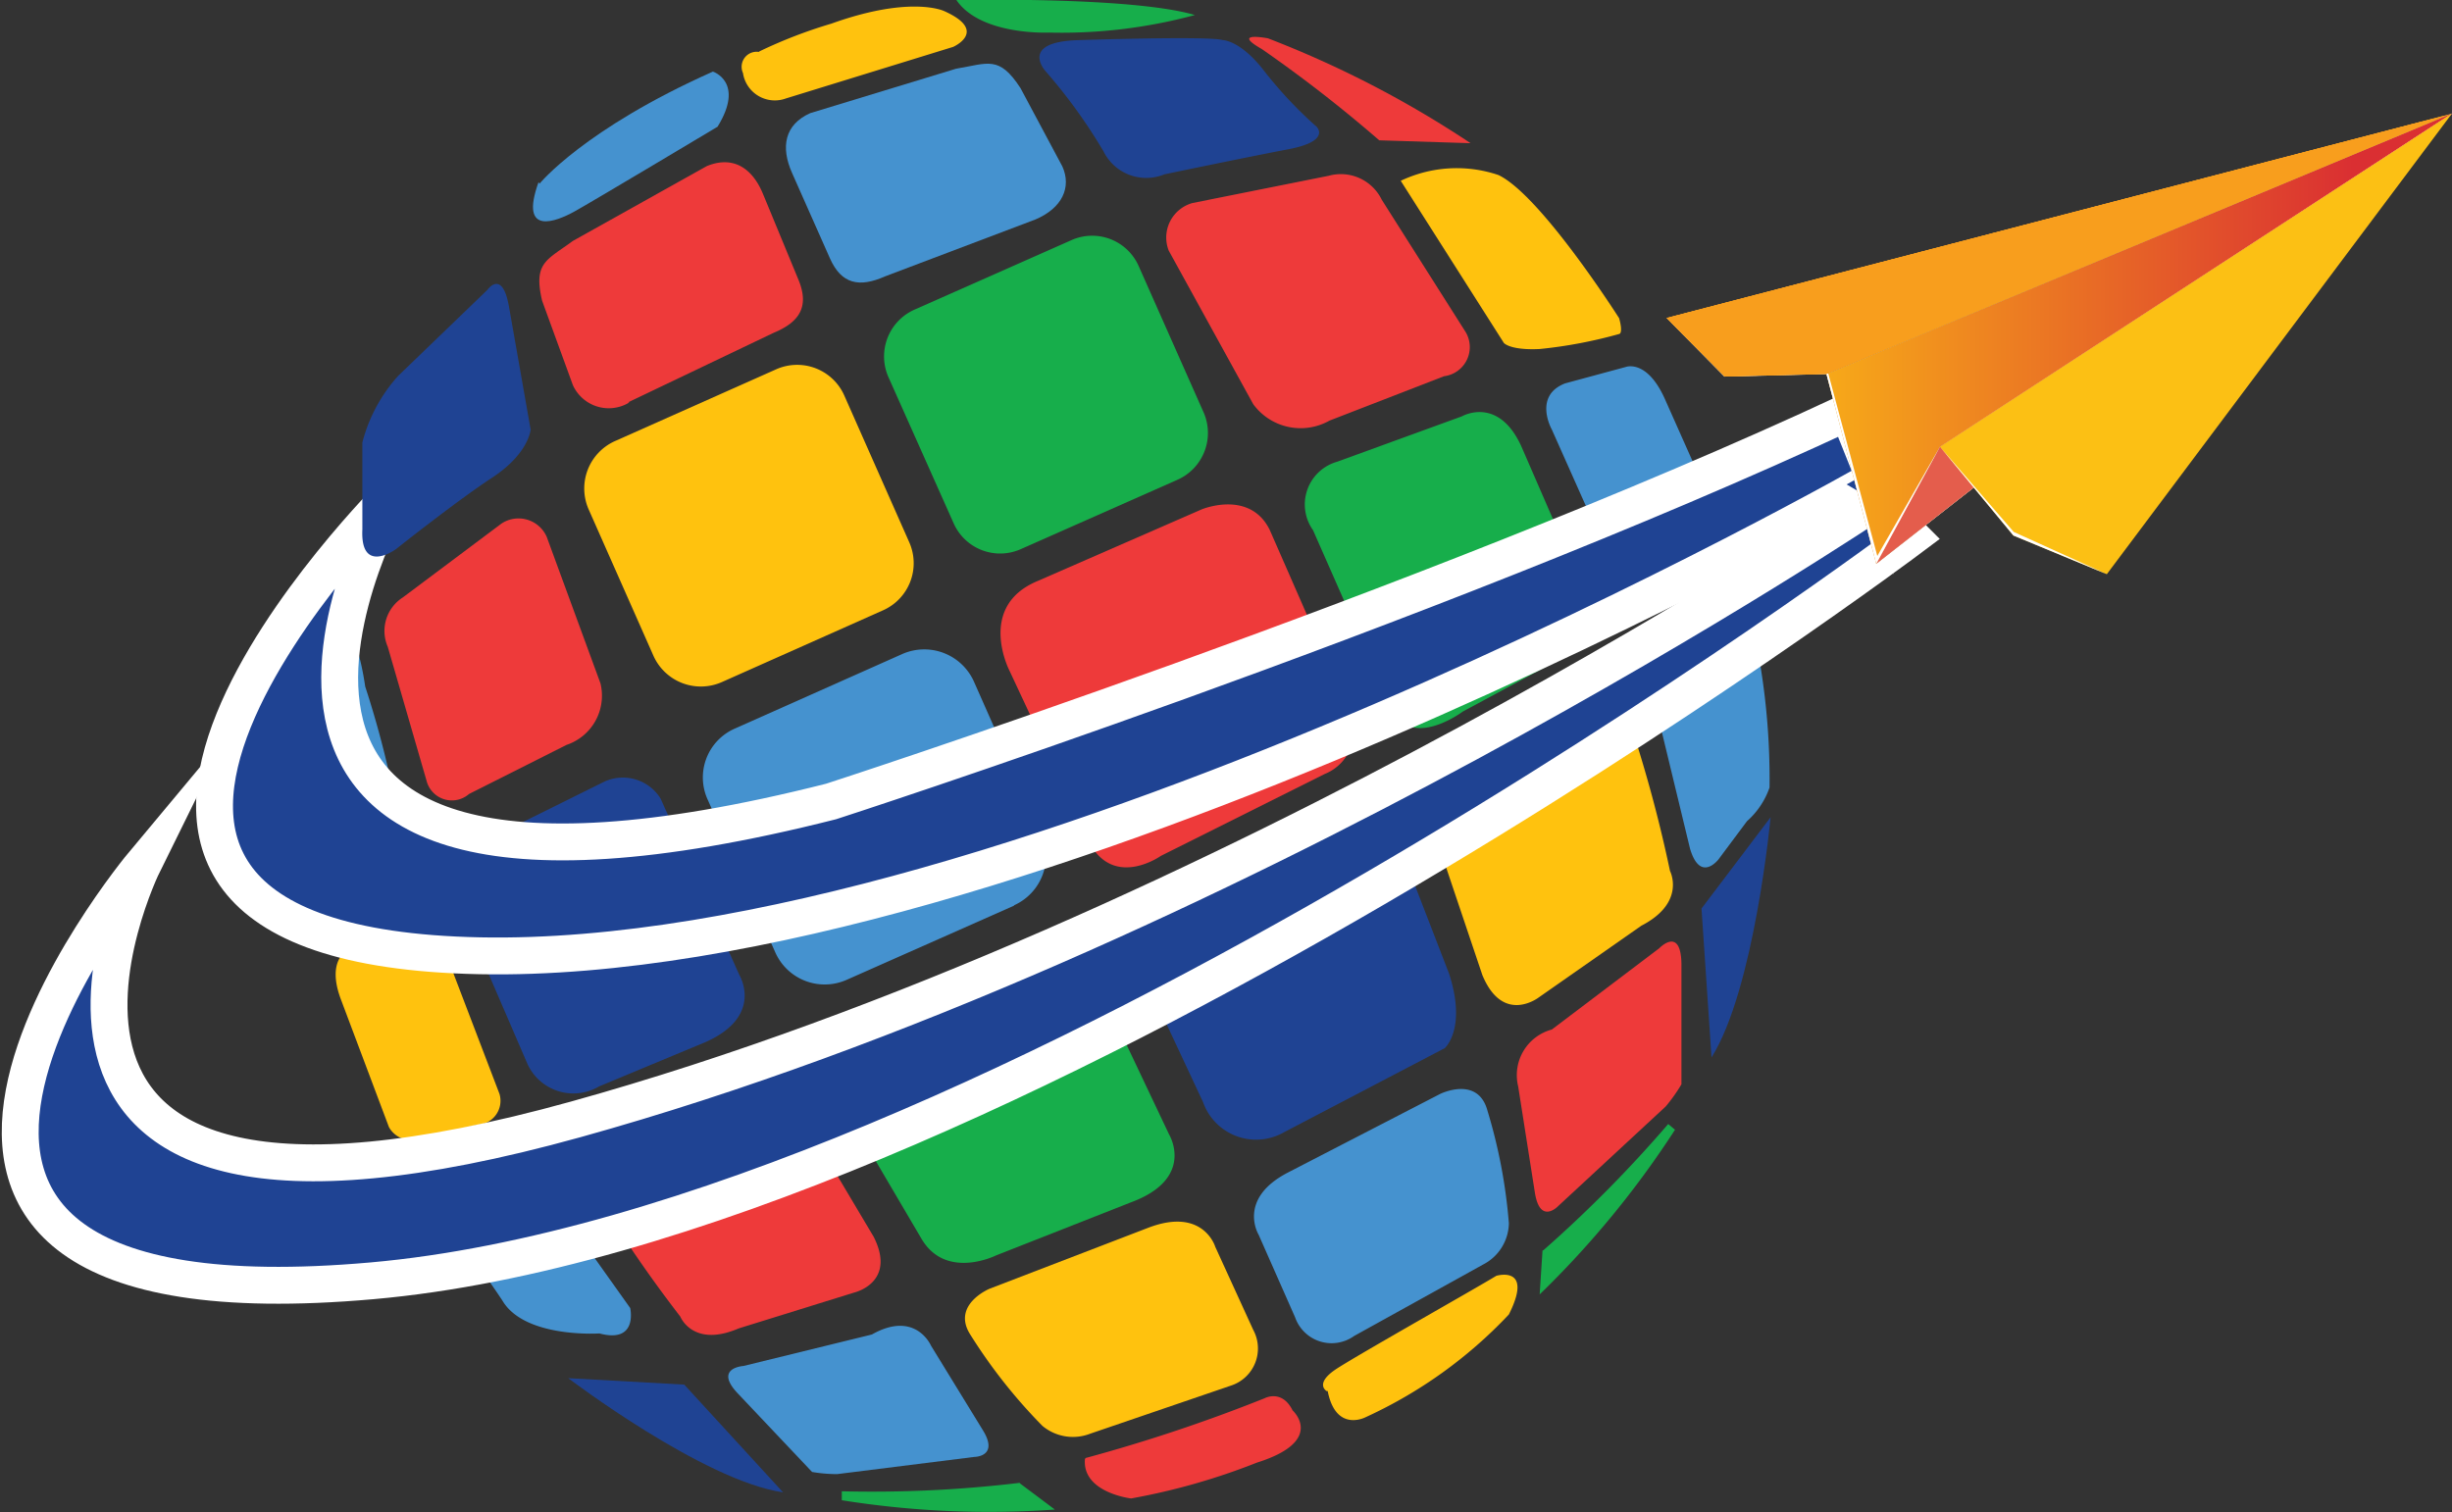 <svg id="Layer_1" data-name="Layer 1" xmlns="http://www.w3.org/2000/svg" xmlns:xlink="http://www.w3.org/1999/xlink" viewBox="0 0 68.48 42.24"><rect x="0" y="0" width="68.48" height="42.24" fill="#333333" stroke="none"/><defs><style>.cls-1{fill:url(#linear-gradient);}.cls-2{fill:url(#linear-gradient-5);}.cls-3{fill:url(#linear-gradient-6);}.cls-11,.cls-4{fill:none;}.cls-5{fill:#ffc20e;}.cls-6{fill:#4592cf;}.cls-7{fill:#17ae4b;}.cls-8{fill:#ee3a3a;}.cls-9{fill:#1f4393;}.cls-10{clip-path:url(#clip-path);}.cls-11{stroke:#fff;stroke-miterlimit:10;stroke-width:1.03px;}.cls-12{clip-path:url(#clip-path-2);}.cls-13{clip-path:url(#clip-path-3);}.cls-14{fill:url(#linear-gradient-9);}.cls-15{fill:url(#linear-gradient-10);}.cls-16{clip-path:url(#clip-path-5);}.cls-17{mask:url(#mask);}.cls-18{fill:url(#linear-gradient-11);}.cls-19{clip-path:url(#clip-path-6);}.cls-20{fill:url(#linear-gradient-12);}.cls-21{clip-path:url(#clip-path-7);}.cls-22{clip-path:url(#clip-path-8);}.cls-23{fill:url(#linear-gradient-13);}.cls-24{clip-path:url(#clip-path-9);}.cls-25{fill:url(#linear-gradient-14);}.cls-26{fill:#fff;}</style><linearGradient id="linear-gradient" x1="5961.93" y1="-1119.47" x2="5962.33" y2="-1119.47" gradientTransform="matrix(0, 41.78, 41.78, 0, 46826.7, -249087.68)" gradientUnits="userSpaceOnUse"><stop offset="0" stop-color="#fff"/><stop offset="0.63" stop-color="#d0d0d0"/><stop offset="1" stop-color="#b3b3b3"/></linearGradient><linearGradient id="linear-gradient-5" x1="12.63" y1="19.11" x2="52.39" y2="19.11" gradientUnits="userSpaceOnUse"><stop offset="0" stop-color="#ffc20e"/><stop offset="1" stop-color="#ee3a3a"/></linearGradient><linearGradient id="linear-gradient-6" x1="7.17" y1="24.93" x2="53.39" y2="24.93" gradientUnits="userSpaceOnUse"><stop offset="0" stop-color="#dcb626"/><stop offset="1" stop-color="#ee3a3a"/></linearGradient><clipPath id="clip-path"><path class="cls-2" d="M23.24,22.39C3.18,27.47,11,13.77,11,13.77S-1.74,26.44,13.4,26.7s39-13.32,39-13.32l-.75-1.87c-11.89,5.54-28.4,10.88-28.4,10.88"/></clipPath><clipPath id="clip-path-2"><path class="cls-3" d="M16.07,31.27C-2,36.29,4,24.13,4,24.13S-7.1,37.32,10.34,35.77,53.39,15,53.39,15l-1-1S34.14,26.25,16.07,31.27"/></clipPath><clipPath id="clip-path-3"><polygon class="cls-4" points="51.01 10.45 52.4 15.75 68.48 3.17 51.01 10.45"/></clipPath><linearGradient id="linear-gradient-9" x1="6077.82" y1="-730.84" x2="6078.22" y2="-730.84" gradientTransform="matrix(0, -23.27, -23.27, 0, -16944.01, 141421.59)" gradientUnits="userSpaceOnUse"><stop offset="0" stop-color="#d3d1d8"/><stop offset="1" stop-color="#fff"/></linearGradient><linearGradient id="linear-gradient-10" x1="5926.37" y1="-1039.81" x2="5926.77" y2="-1039.81" gradientTransform="matrix(43.89, 0, 0, -43.89, -260059.8, -45628.22)" gradientUnits="userSpaceOnUse"><stop offset="0" stop-color="#fcc014"/><stop offset="1" stop-color="#da2f32"/></linearGradient><clipPath id="clip-path-5"><polygon class="cls-4" points="46.54 8.88 48.16 10.52 51.01 10.45 68.48 3.17 46.54 8.88"/></clipPath><mask id="mask" x="43.17" y="-6.89" width="28.68" height="27.47" maskUnits="userSpaceOnUse"><rect class="cls-1" x="48.42" y="-4.34" width="18.18" height="22.37" transform="translate(20.23 51.17) rotate(-56.72)"/></mask><linearGradient id="linear-gradient-11" x1="5961.93" y1="-1119.47" x2="5962.33" y2="-1119.47" gradientTransform="matrix(0, 41.78, 41.78, 0, 46826.7, -249087.68)" gradientUnits="userSpaceOnUse"><stop offset="0" stop-color="#f89e1d"/><stop offset="1" stop-color="#f89e1d"/></linearGradient><clipPath id="clip-path-6"><polygon class="cls-4" points="54.18 12.48 52.4 15.75 68.48 3.17 54.18 12.48"/></clipPath><linearGradient id="linear-gradient-12" x1="5724.01" y1="-1049.49" x2="5724.4" y2="-1049.49" gradientTransform="matrix(18.55, 0, 0, -18.55, -106120.75, -19457.47)" xlink:href="#linear-gradient-9"/><clipPath id="clip-path-7"><rect class="cls-4" x="52.4" y="3.17" width="16.07" height="12.58"/></clipPath><clipPath id="clip-path-8"><polygon class="cls-4" points="68.48 3.17 54.18 12.48 52.4 15.75 68.48 3.17"/></clipPath><linearGradient id="linear-gradient-13" x1="5882.66" y1="-397.46" x2="5883.06" y2="-397.46" gradientTransform="matrix(10.12, 0, 0, -10.12, -59488.35, -4013.41)" gradientUnits="userSpaceOnUse"><stop offset="0" stop-color="#ed3030"/><stop offset="1" stop-color="#e45d4c"/></linearGradient><clipPath id="clip-path-9"><polygon class="cls-4" points="54.18 12.48 56.23 14.96 58.84 16.04 68.48 3.17 54.18 12.48"/></clipPath><linearGradient id="linear-gradient-14" x1="6202.21" y1="-866.65" x2="6202.61" y2="-866.65" gradientTransform="matrix(0, -33.46, -33.46, 0, -28938.47, 207558.28)" gradientUnits="userSpaceOnUse"><stop offset="0" stop-color="#fcc014"/><stop offset="1" stop-color="#fcc014"/></linearGradient></defs><path class="cls-5" d="M24.66,17.05l-4.49,2a1.45,1.45,0,0,1-1.92-.73l-1.81-4.09a1.45,1.45,0,0,1,.74-1.91l4.49-2a1.44,1.44,0,0,1,1.91.73l1.81,4.09a1.44,1.44,0,0,1-.73,1.91"/><path class="cls-6" d="M28.32,25.3l-4.67,2.07a1.51,1.51,0,0,1-2-.77l-1.88-4.25a1.49,1.49,0,0,1,.76-2l4.67-2.08a1.52,1.52,0,0,1,2,.77l1.88,4.25a1.51,1.51,0,0,1-.76,2"/><path class="cls-7" d="M32.89,13.4l-4.38,1.94a1.42,1.42,0,0,1-1.88-.73l-1.82-4.08a1.43,1.43,0,0,1,.73-1.88l4.38-1.94a1.42,1.42,0,0,1,1.88.72l1.81,4.08a1.43,1.43,0,0,1-.72,1.89"/><path class="cls-6" d="M28.92,6.13l-4.2,1.59c-.72.32-1.22.22-1.54-.5L22.12,4.83c-.32-.72-.21-1.35.51-1.67L26.7,1.92c.9-.15,1.2-.38,1.8.54l1.17,2.19c.26.58,0,1.16-.75,1.48"/><path class="cls-8" d="M17.54,11.24,21.6,9.3c.73-.3,1-.73.71-1.46l-1-2.42c-.3-.73-.84-1.08-1.57-.78L16,6.73c-.73.54-1.11.6-.86,1.67L16,10.76a1.1,1.1,0,0,0,1.58.48"/><path class="cls-8" d="M32.64,7a1,1,0,0,1,.67-1.33l3.8-.76a1.27,1.27,0,0,1,1.48.67l2.32,3.66a.82.82,0,0,1-.58,1.27l-3.2,1.24A1.64,1.64,0,0,1,35,11.29Z"/><path class="cls-8" d="M15.27,15A.86.86,0,0,0,14,14.63l-2.75,2.06a1.11,1.11,0,0,0-.42,1.38l1.08,3.73a.73.73,0,0,0,1.19.38l2.72-1.37a1.45,1.45,0,0,0,.95-1.72Z"/><path class="cls-6" d="M43.34,12s-.53-.94.37-1.29l1.7-.46s.58-.22,1.08.88l1.69,3.8A.89.89,0,0,1,47.6,16l-1.17.87a.63.63,0,0,1-1-.18Z"/><path class="cls-5" d="M12.25,26.11s-.26-1-1.1-.54l-1.48,1s-.54.28-.16,1.32l1.35,3.59s.28.61,1.12.26l1.37-.32a.67.67,0,0,0,.6-.86Z"/><path class="cls-7" d="M36.67,14.81a1.24,1.24,0,0,1,.67-1.91l3.49-1.27s1-.58,1.65.82l1.86,4.28a1.08,1.08,0,0,1-.56,1.57l-2.93,1.58s-1.48,1.11-2-.12Z"/><path class="cls-5" d="M40,23.08a1.4,1.4,0,0,1,.85-1.92l3.3-1.72s.92-.62,1.36.71a38.24,38.24,0,0,1,1.13,4.18s.46.88-.8,1.53l-2.86,2s-1,.78-1.58-.62Z"/><path class="cls-8" d="M22.29,31s-.47-1.19-1.92-.54L17,31.92s-1,.32-.34,1.45A37,37,0,0,0,19,36.78s.35.88,1.63.33l3.22-1s1.2-.27.55-1.56Z"/><path class="cls-6" d="M46.2,19.57s-.32-1.28.56-1.76l1.45-.94s.56-.46.79.84A19.68,19.68,0,0,1,49.42,22a2.22,2.22,0,0,1-.63.94L48,24s-.51.68-.8-.29Z"/><path class="cls-9" d="M47.52,25.38l1.93-2.55s-.45,4.8-1.65,6.71Z"/><path class="cls-9" d="M19.11,38.68l-3.24-.18s3.76,2.86,6,3.19Z"/><path class="cls-8" d="M42.4,30.35a1.32,1.32,0,0,1,.94-1.59l3-2.27s.6-.63.62.43v3.37a4.59,4.59,0,0,1-.44.62l-3,2.78s-.5.53-.65-.35Z"/><path class="cls-6" d="M26,37.59s-.43-1-1.65-.31l-3.59.88s-.82.05-.17.75l2.09,2.21a4.16,4.16,0,0,0,.7.06l3.83-.48s.69,0,.25-.73Z"/><path class="cls-6" d="M35.15,34.49s-.61-1,.83-1.74l4.24-2.19s1.05-.52,1.32.46a14.86,14.86,0,0,1,.6,3.15,1.32,1.32,0,0,1-.71,1.15l-3.61,2a1.08,1.08,0,0,1-1.65-.52Z"/><path class="cls-5" d="M33.94,34.83s-.33-1.11-1.85-.54L27.64,36s-1.09.45-.53,1.3a14.88,14.88,0,0,0,2,2.53,1.33,1.33,0,0,0,1.34.22l3.92-1.34A1.09,1.09,0,0,0,35,37.15Z"/><path class="cls-8" d="M30.32,40.73a45.52,45.52,0,0,0,5-1.67s.48-.26.78.34c0,0,.94.85-1,1.46a18.32,18.32,0,0,1-3.51,1s-1.37-.16-1.29-1.1"/><path class="cls-5" d="M37.05,38.86s-.36-.21.29-.63S41.2,36,41.79,35.64c0,0,1.05-.31.35,1.08a12.8,12.8,0,0,1-4,2.87s-.83.44-1.06-.73"/><path class="cls-7" d="M43.08,34.93,43,36.16a26.34,26.34,0,0,0,3.78-4.6l-.19-.16a35.7,35.7,0,0,1-3.49,3.53"/><path class="cls-7" d="M28.46,41.42l1,.75a26.1,26.1,0,0,1-5.95-.26l0-.25a34.67,34.67,0,0,0,5-.24"/><path class="cls-7" d="M23.38,30.6a1.38,1.38,0,0,1,.84-2.05l4.6-1.83a1.33,1.33,0,0,1,1.83.75l2,4.22s.75,1.23-1.07,1.9l-3.76,1.48s-1.38.69-2.07-.44Z"/><path class="cls-9" d="M33.6,30.79a1.57,1.57,0,0,0,2.26.84l4.49-2.35s.62-.54.12-2.08l-1.65-4.27s-.37-.69-2,.09l-4.68,2.17a1.27,1.27,0,0,0-.36,1.71Z"/><path class="cls-8" d="M28.19,18.73s-.92-1.79.79-2.5l4.58-2s1.34-.56,1.9.57l2.19,5A1.29,1.29,0,0,1,37,21.62l-4.58,2.29s-1.21.86-1.92-.24Z"/><path class="cls-6" d="M11.77,33.32s-.75-.61.14-1c0,0,2-.61,2.49-.28l3.2,4.5s.23,1-.86.71c0,0-2.09.14-2.71-.92a32.38,32.38,0,0,0-2.26-3"/><path class="cls-9" d="M12.75,25.13a1.31,1.31,0,0,1,.73-1.61l3.41-1.69a1.24,1.24,0,0,1,1.56.48l2.2,4.93s.69,1.13-.92,1.86l-3,1.25a1.41,1.41,0,0,1-2-.63Z"/><path class="cls-6" d="M7.82,20.7a3.12,3.12,0,0,1,.73-1.82l1-1.27s.38-.23.65,1.57a27,27,0,0,1,1,4.14s0,.28-.44.59c0,0-1.58,1-1.88,1.28s-.66.06-.71-.33-.39-4.16-.39-4.16"/><path class="cls-6" d="M15.07,5.13S16.3,3.61,19.91,2c0,0,.9.29.13,1.54,0,0-3.51,2.1-4,2.37s-1.55.71-1-.82"/><path class="cls-5" d="M21.19,1.45a.42.42,0,0,0-.44.59.9.9,0,0,0,1.2.71l4.67-1.44s1-.44-.25-1c0,0-.92-.45-3.15.35a13.45,13.45,0,0,0-2,.77"/><path class="cls-7" d="M26.81,0s4.81-.1,6.56.42A14.27,14.27,0,0,1,29.3.91S27.39,1,26.71,0"/><path class="cls-9" d="M29.21,2s-.79-.84.94-.88c0,0,3.62-.12,4,0,0,0,.5,0,1.17.88a11.69,11.69,0,0,0,1.45,1.54s.42.4-.79.63-3.46.7-3.46.7a1.33,1.33,0,0,1-1.7-.64A14.92,14.92,0,0,0,29.21,2"/><path class="cls-8" d="M35.41,1.07A29,29,0,0,1,41.07,4l-2.55-.08a38.31,38.31,0,0,0-3.28-2.55c-.88-.5.17-.3.17-.3"/><path class="cls-5" d="M39.12,5.05,42,9.58s.17.21,1,.17a13,13,0,0,0,2.22-.42s.12,0,0-.44c0,0-2.18-3.43-3.37-4a3.64,3.64,0,0,0-2.77.18"/><path class="cls-2" d="M23.24,22.39C3.18,27.47,11,13.77,11,13.77S-1.74,26.44,13.4,26.7s39-13.32,39-13.32l-.75-1.87c-11.89,5.54-28.4,10.88-28.4,10.88"/><g class="cls-10"><rect class="cls-9" x="-1.74" y="11.51" width="54.13" height="15.96"/></g><path class="cls-11" d="M11,13.77s-7.85,13.7,12.21,8.62c0,0,16.51-5.34,28.4-10.88l.75,1.87S28.53,27,13.4,26.7,11,13.77,11,13.77Z"/><path class="cls-3" d="M16.07,31.27C-2,36.29,4,24.13,4,24.13S-7.1,37.32,10.34,35.77,53.39,15,53.39,15l-1-1S34.14,26.25,16.07,31.27"/><g class="cls-12"><rect class="cls-9" x="-7.1" y="13.96" width="60.49" height="23.36"/></g><path class="cls-11" d="M4,24.13s-6,12.16,12.08,7.14S52.39,14,52.39,14l1,1s-25.6,19.24-43,20.78S4,24.13,4,24.13Z"/><g class="cls-13"><rect class="cls-14" x="49.8" y="1.33" width="19.89" height="16.26" transform="translate(-0.57 14.01) rotate(-13.32)"/></g><g class="cls-13"><rect class="cls-15" x="51.01" y="3.17" width="17.46" height="12.58"/></g><g class="cls-16"><g class="cls-17"><rect class="cls-18" x="48.42" y="-4.34" width="18.18" height="22.37" transform="translate(20.23 51.17) rotate(-56.72)"/></g></g><g class="cls-19"><rect class="cls-20" x="51.86" y="2.46" width="17.17" height="14.01" transform="translate(-0.62 5.62) rotate(-5.3)"/></g><g class="cls-21"><g class="cls-22"><rect class="cls-23" x="53.44" y="0.88" width="14" height="17.16" transform="translate(45.46 68.77) rotate(-84.72)"/></g></g><g class="cls-24"><rect class="cls-25" x="51.93" y="0.05" width="18.79" height="19.12" transform="translate(17.87 53.93) rotate(-54.47)"/></g><polygon class="cls-26" points="58.84 16.04 56.23 14.96 54.18 12.48 52.4 15.75 51.01 10.45 48.16 10.52 46.54 8.88 48.22 10.47 51.06 10.43 52.43 15.53 54.18 12.48 56.24 14.86 58.84 16.04"/><path class="cls-9" d="M10.12,12.36a4.44,4.44,0,0,1,1-1.86l2.49-2.4s.41-.59.6.44L14.82,12s-.05.67-1.07,1.34-2.69,2-2.69,2-1,.73-.94-.55Z"/><g class="cls-16"><g class="cls-17"><rect class="cls-18" x="48.42" y="-4.34" width="18.18" height="22.37" transform="translate(20.23 51.17) rotate(-56.72)"/></g></g><g class="cls-16"><g class="cls-17"><rect class="cls-18" x="48.42" y="-4.34" width="18.18" height="22.37" transform="translate(20.23 51.17) rotate(-56.72)"/></g></g><g class="cls-16"><g class="cls-17"><rect class="cls-18" x="48.42" y="-4.34" width="18.18" height="22.37" transform="translate(20.23 51.17) rotate(-56.72)"/></g></g></svg>